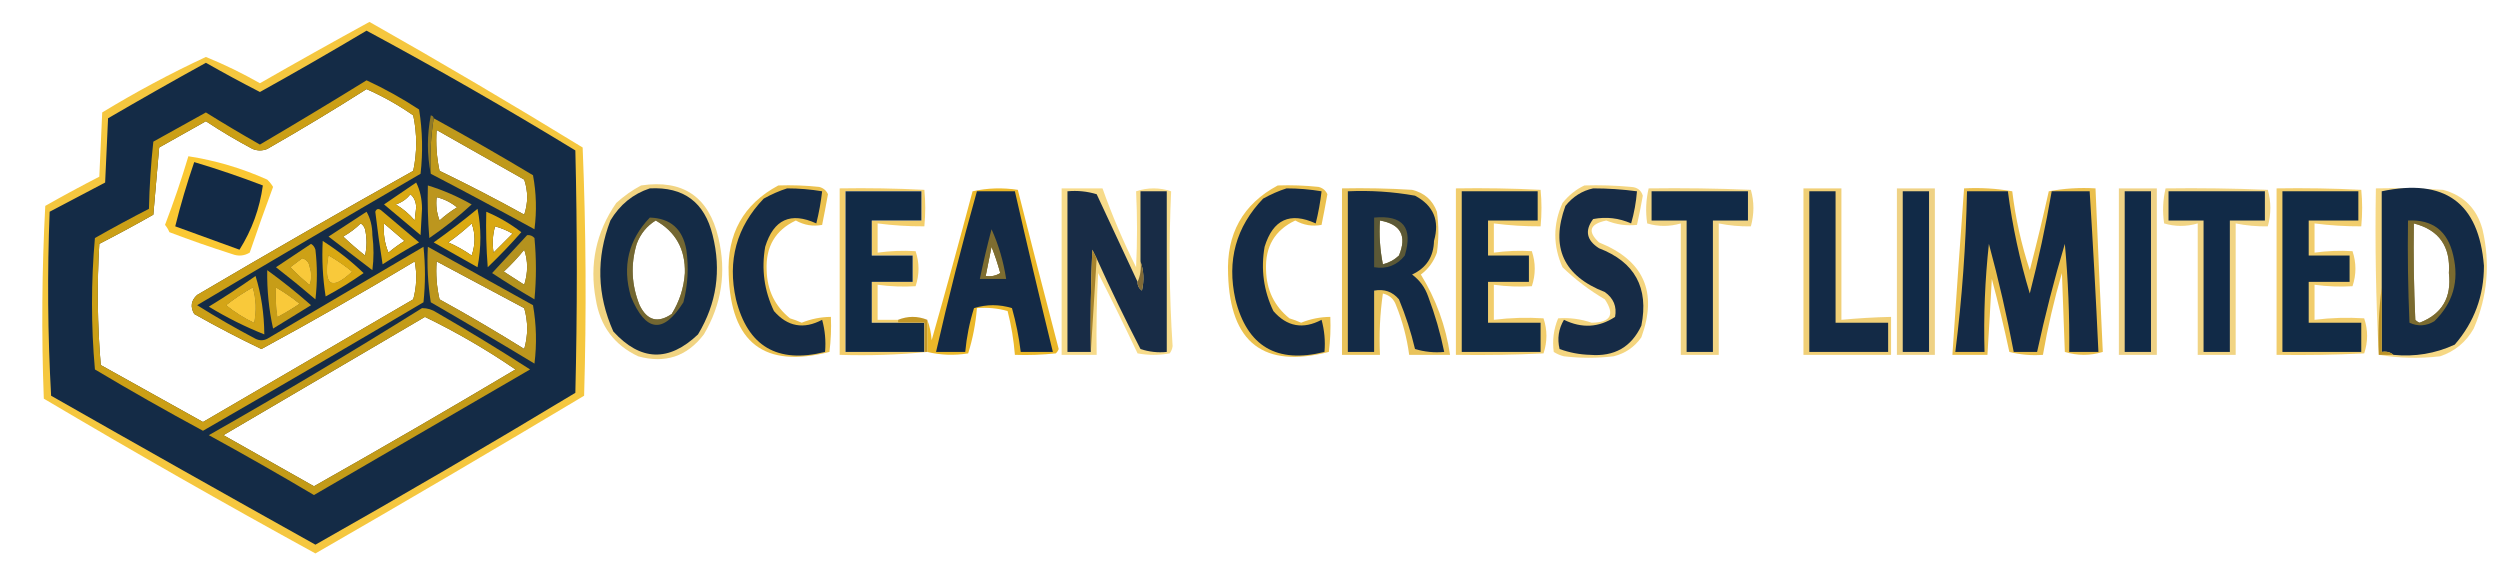 <?xml version="1.0" encoding="UTF-8"?>
<!DOCTYPE svg PUBLIC "-//W3C//DTD SVG 1.1//EN" "http://www.w3.org/Graphics/SVG/1.1/DTD/svg11.dtd">
<svg xmlns="http://www.w3.org/2000/svg" version="1.1" width="856px" height="197px" style="shape-rendering:geometricPrecision; text-rendering:geometricPrecision; image-rendering:optimizeQuality; fill-rule:evenodd; clip-rule:evenodd" xmlns:xlink="http://www.w3.org/1999/xlink">
<g><path style="opacity:0.799" fill="#f2b910" d="M 126.5,7.5 C 151.076,21.407 175.41,35.741 199.5,50.5C 200.658,78.791 200.825,107.124 200,135.5C 169.498,153.752 138.831,171.752 108,189.5C 76.707,172.353 45.707,154.687 15,136.5C 14.167,114.492 14.334,92.492 15.5,70.5C 21.587,67.04 27.754,63.706 34,60.5C 34.333,53.167 34.667,45.833 35,38.5C 46.521,31.491 58.354,25.158 70.5,19.5C 76.829,22.081 82.996,25.081 89,28.5C 101.497,21.339 113.997,14.339 126.5,7.5 Z M 125.5,30.5 C 131.103,32.969 136.436,35.969 141.5,39.5C 142.833,45.833 142.833,52.167 141.5,58.5C 116.67,72.414 92.004,86.581 67.5,101C 65.424,102.884 65.09,105.051 66.5,107.5C 74.046,111.773 81.713,115.773 89.5,119.5C 107.207,109.896 124.707,99.896 142,89.5C 142.828,93.871 142.661,98.205 141.5,102.5C 117.5,116.5 93.5,130.5 69.5,144.5C 57.833,138 46.167,131.5 34.5,125C 33.344,111.242 33.177,97.408 34,83.5C 40.246,80.294 46.413,76.96 52.5,73.5C 53.167,65.833 53.833,58.167 54.5,50.5C 59.833,47.5 65.167,44.5 70.5,41.5C 75.668,44.919 81.002,48.085 86.5,51C 88.167,51.667 89.833,51.667 91.5,51C 103.063,44.392 114.396,37.559 125.5,30.5 Z M 149.5,44.5 C 159.466,50.111 169.466,55.778 179.5,61.5C 180.833,65.5 180.833,69.5 179.5,73.5C 169.99,68.245 160.324,63.245 150.5,58.5C 149.507,53.88 149.173,49.214 149.5,44.5 Z M 140.5,66.5 C 141.765,67.514 142.431,69.014 142.5,71C 142.333,72.5 142.167,74 142,75.5C 140.127,73.291 137.96,71.458 135.5,70C 137.584,69.303 139.251,68.136 140.5,66.5 Z M 149.5,67.5 C 152.09,68.128 154.423,69.295 156.5,71C 154.359,72.308 152.359,73.808 150.5,75.5C 149.52,72.913 149.187,70.247 149.5,67.5 Z M 123.5,76.5 C 124.222,76.918 124.722,77.584 125,78.5C 125.667,81.5 125.667,84.5 125,87.5C 122.407,85.451 119.907,83.285 117.5,81C 119.747,79.722 121.747,78.222 123.5,76.5 Z M 131.5,76.5 C 133.814,78.477 136.147,80.477 138.5,82.5C 136.578,83.711 134.745,85.044 133,86.5C 131.684,83.312 131.184,79.978 131.5,76.5 Z M 161.5,76.5 C 162.808,80.019 162.808,83.685 161.5,87.5C 158.995,85.747 156.329,84.247 153.5,83C 156.355,80.969 159.022,78.802 161.5,76.5 Z M 169.5,77.5 C 171.593,78.045 173.593,78.878 175.5,80C 173.333,82.167 171.167,84.333 169,86.5C 168.505,83.469 168.671,80.469 169.5,77.5 Z M 179.5,85.5 C 180.809,89.351 180.809,93.351 179.5,97.5C 177.167,96 174.833,94.5 172.5,93C 175.039,90.63 177.372,88.13 179.5,85.5 Z M 112.5,87.5 C 115.286,89.113 117.953,90.946 120.5,93C 113.429,99.621 110.762,97.788 112.5,87.5 Z M 103.5,88.5 C 104.931,88.881 105.764,89.881 106,91.5C 106.667,93.5 106.667,95.5 106,97.5C 103.697,95.607 101.53,93.607 99.5,91.5C 100.901,90.479 102.235,89.479 103.5,88.5 Z M 149.5,89.5 C 159.446,94.808 169.446,100.141 179.5,105.5C 180.833,110.167 180.833,114.833 179.5,119.5C 169.998,113.581 160.331,107.914 150.5,102.5C 149.508,98.217 149.174,93.884 149.5,89.5 Z M 86.5,98.5 C 87.645,102.311 87.812,106.311 87,110.5C 83.58,108.875 80.413,106.875 77.5,104.5C 80.394,102.228 83.394,100.228 86.5,98.5 Z M 94.5,98.5 C 97.286,100.113 99.953,101.946 102.5,104C 100.083,105.626 97.583,107.126 95,108.5C 94.502,105.183 94.335,101.85 94.5,98.5 Z M 145.5,108.5 C 156.27,113.719 166.603,119.719 176.5,126.5C 153.664,140.086 130.664,153.419 107.5,166.5C 97.167,160.667 86.833,154.833 76.5,149C 99.563,135.474 122.563,121.974 145.5,108.5 Z"/></g>
<g><path style="opacity:1" fill="#142b46" d="M 125.5,10.5 C 149.643,23.492 173.476,37.159 197,51.5C 197.667,79.167 197.667,106.833 197,134.5C 167.583,152.248 137.916,169.582 108,186.5C 77.768,169.634 47.602,152.634 17.5,135.5C 16.334,114.508 16.167,93.508 17,72.5C 23.333,69.167 29.667,65.833 36,62.5C 36.333,55.167 36.667,47.833 37,40.5C 48.086,34.04 59.252,27.707 70.5,21.5C 76.603,24.968 82.769,28.301 89,31.5C 101.325,24.653 113.492,17.653 125.5,10.5 Z M 125.5,30.5 C 114.396,37.559 103.063,44.392 91.5,51C 89.833,51.667 88.167,51.667 86.5,51C 81.002,48.085 75.668,44.919 70.5,41.5C 65.167,44.5 59.833,47.5 54.5,50.5C 53.833,58.167 53.167,65.833 52.5,73.5C 46.413,76.96 40.246,80.294 34,83.5C 33.177,97.408 33.344,111.242 34.5,125C 46.167,131.5 57.833,138 69.5,144.5C 93.5,130.5 117.5,116.5 141.5,102.5C 142.661,98.205 142.828,93.871 142,89.5C 124.707,99.896 107.207,109.896 89.5,119.5C 81.713,115.773 74.046,111.773 66.5,107.5C 65.09,105.051 65.424,102.884 67.5,101C 92.004,86.581 116.67,72.414 141.5,58.5C 142.833,52.167 142.833,45.833 141.5,39.5C 136.436,35.969 131.103,32.969 125.5,30.5 Z M 149.5,44.5 C 149.173,49.214 149.507,53.88 150.5,58.5C 160.324,63.245 169.99,68.245 179.5,73.5C 180.833,69.5 180.833,65.5 179.5,61.5C 169.466,55.778 159.466,50.111 149.5,44.5 Z M 140.5,66.5 C 139.251,68.136 137.584,69.303 135.5,70C 137.96,71.458 140.127,73.291 142,75.5C 142.167,74 142.333,72.5 142.5,71C 142.431,69.014 141.765,67.514 140.5,66.5 Z M 149.5,67.5 C 149.187,70.247 149.52,72.913 150.5,75.5C 152.359,73.808 154.359,72.308 156.5,71C 154.423,69.295 152.09,68.128 149.5,67.5 Z M 123.5,76.5 C 121.747,78.222 119.747,79.722 117.5,81C 119.907,83.285 122.407,85.451 125,87.5C 125.667,84.5 125.667,81.5 125,78.5C 124.722,77.584 124.222,76.918 123.5,76.5 Z M 131.5,76.5 C 131.184,79.978 131.684,83.312 133,86.5C 134.745,85.044 136.578,83.711 138.5,82.5C 136.147,80.477 133.814,78.477 131.5,76.5 Z M 161.5,76.5 C 159.022,78.802 156.355,80.969 153.5,83C 156.329,84.247 158.995,85.747 161.5,87.5C 162.808,83.685 162.808,80.019 161.5,76.5 Z M 169.5,77.5 C 168.671,80.469 168.505,83.469 169,86.5C 171.167,84.333 173.333,82.167 175.5,80C 173.593,78.878 171.593,78.045 169.5,77.5 Z M 179.5,85.5 C 177.372,88.13 175.039,90.63 172.5,93C 174.833,94.5 177.167,96 179.5,97.5C 180.809,93.351 180.809,89.351 179.5,85.5 Z M 112.5,87.5 C 110.762,97.788 113.429,99.621 120.5,93C 117.953,90.946 115.286,89.113 112.5,87.5 Z M 103.5,88.5 C 102.235,89.479 100.901,90.479 99.5,91.5C 101.53,93.607 103.697,95.607 106,97.5C 106.667,95.5 106.667,93.5 106,91.5C 105.764,89.881 104.931,88.881 103.5,88.5 Z M 149.5,89.5 C 149.174,93.884 149.508,98.217 150.5,102.5C 160.331,107.914 169.998,113.581 179.5,119.5C 180.833,114.833 180.833,110.167 179.5,105.5C 169.446,100.141 159.446,94.808 149.5,89.5 Z M 86.5,98.5 C 83.394,100.228 80.394,102.228 77.5,104.5C 80.413,106.875 83.58,108.875 87,110.5C 87.812,106.311 87.645,102.311 86.5,98.5 Z M 94.5,98.5 C 94.335,101.85 94.502,105.183 95,108.5C 97.583,107.126 100.083,105.626 102.5,104C 99.953,101.946 97.286,100.113 94.5,98.5 Z M 145.5,108.5 C 122.563,121.974 99.563,135.474 76.5,149C 86.833,154.833 97.167,160.667 107.5,166.5C 130.664,153.419 153.664,140.086 176.5,126.5C 166.603,119.719 156.27,113.719 145.5,108.5 Z"/></g>
<g><path style="opacity:0.804" fill="#f7bc0b" d="M 125.5,27.5 C 131.721,30.376 137.721,33.709 143.5,37.5C 144.665,44.811 144.831,52.144 144,59.5C 118.418,74.374 92.918,89.374 67.5,104.5C 74.004,108.586 80.67,112.419 87.5,116C 88.833,116.667 90.167,116.667 91.5,116C 109.333,105.5 127.167,95 145,84.5C 145.667,90.833 145.667,97.167 145,103.5C 119.915,118.293 94.749,132.96 69.5,147.5C 57.004,140.753 44.671,133.753 32.5,126.5C 31.167,111.5 31.167,96.5 32.5,81.5C 38.587,78.04 44.754,74.706 51,71.5C 51.169,63.812 51.669,56.145 52.5,48.5C 58.5,45.167 64.5,41.833 70.5,38.5C 76.584,42.293 82.751,45.959 89,49.5C 101.313,42.267 113.48,34.933 125.5,27.5 Z M 125.5,30.5 C 114.396,37.559 103.063,44.392 91.5,51C 89.833,51.667 88.167,51.667 86.5,51C 81.002,48.085 75.668,44.919 70.5,41.5C 65.167,44.5 59.833,47.5 54.5,50.5C 53.833,58.167 53.167,65.833 52.5,73.5C 46.413,76.96 40.246,80.294 34,83.5C 33.177,97.408 33.344,111.242 34.5,125C 46.167,131.5 57.833,138 69.5,144.5C 93.5,130.5 117.5,116.5 141.5,102.5C 142.661,98.205 142.828,93.871 142,89.5C 124.707,99.896 107.207,109.896 89.5,119.5C 81.713,115.773 74.046,111.773 66.5,107.5C 65.09,105.051 65.424,102.884 67.5,101C 92.004,86.581 116.67,72.414 141.5,58.5C 142.833,52.167 142.833,45.833 141.5,39.5C 136.436,35.969 131.103,32.969 125.5,30.5 Z M 112.5,87.5 C 110.762,97.788 113.429,99.621 120.5,93C 117.953,90.946 115.286,89.113 112.5,87.5 Z M 103.5,88.5 C 102.235,89.479 100.901,90.479 99.5,91.5C 101.53,93.607 103.697,95.607 106,97.5C 106.667,95.5 106.667,93.5 106,91.5C 105.764,89.881 104.931,88.881 103.5,88.5 Z M 86.5,98.5 C 83.394,100.228 80.394,102.228 77.5,104.5C 80.413,106.875 83.58,108.875 87,110.5C 87.812,106.311 87.645,102.311 86.5,98.5 Z M 94.5,98.5 C 94.335,101.85 94.502,105.183 95,108.5C 97.583,107.126 100.083,105.626 102.5,104C 99.953,101.946 97.286,100.113 94.5,98.5 Z"/></g>
<g><path style="opacity:0.775" fill="#f1b80f" d="M 148.5,40.5 C 159.945,46.772 171.278,53.272 182.5,60C 183.642,66.084 183.809,72.251 183,78.5C 171.184,72.011 159.351,65.677 147.5,59.5C 147.177,52.978 147.51,46.645 148.5,40.5 Z M 149.5,44.5 C 149.173,49.214 149.507,53.88 150.5,58.5C 160.324,63.245 169.99,68.245 179.5,73.5C 180.833,69.5 180.833,65.5 179.5,61.5C 169.466,55.778 159.466,50.111 149.5,44.5 Z"/></g>
<g><path style="opacity:0.832" fill="#f9bd0a" d="M 64.5,53.5 C 73.83,54.942 82.83,57.609 91.5,61.5C 92.287,62.242 92.954,63.075 93.5,64C 90.743,71.434 88.077,78.934 85.5,86.5C 83.579,87.641 81.579,87.808 79.5,87C 72.242,84.692 65.075,82.192 58,79.5C 57.626,78.584 57.126,77.75 56.5,77C 59.462,69.282 62.128,61.449 64.5,53.5 Z"/></g>
<g><path style="opacity:1" fill="#907a26" d="M 148.5,40.5 C 147.51,46.645 147.177,52.978 147.5,59.5C 146.182,52.989 146.182,46.322 147.5,39.5C 148.107,39.624 148.44,39.957 148.5,40.5 Z"/></g>
<g><path style="opacity:1" fill="#132a46" d="M 66.5,55.5 C 74.438,57.868 82.272,60.535 90,63.5C 88.916,71.419 86.249,78.753 82,85.5C 74.65,82.828 67.317,80.162 60,77.5C 61.822,70.155 63.989,62.821 66.5,55.5 Z"/></g>
<g><path style="opacity:0.867" fill="#f7bc0c" d="M 142.5,62.5 C 143.816,65.087 144.483,68.087 144.5,71.5C 144.333,74.5 144.167,77.5 144,80.5C 139.833,77 135.667,73.5 131.5,70C 135.233,67.477 138.899,64.977 142.5,62.5 Z M 140.5,66.5 C 139.251,68.136 137.584,69.303 135.5,70C 137.96,71.458 140.127,73.291 142,75.5C 142.167,74 142.333,72.5 142.5,71C 142.431,69.014 141.765,67.514 140.5,66.5 Z"/></g>
<g><path style="opacity:0.786" fill="#eab314" d="M 146.5,63.5 C 151.701,65.098 156.701,67.265 161.5,70C 156.94,74.194 152.106,78.028 147,81.5C 146.501,75.509 146.334,69.509 146.5,63.5 Z M 149.5,67.5 C 149.187,70.247 149.52,72.913 150.5,75.5C 152.359,73.808 154.359,72.308 156.5,71C 154.423,69.295 152.09,68.128 149.5,67.5 Z"/></g>
<g><path style="opacity:0.771" fill="#e5af1b" d="M 266.5,63.5 C 271.179,63.334 275.845,63.501 280.5,64C 281.91,64.368 282.91,65.201 283.5,66.5C 282.869,70.034 282.202,73.534 281.5,77C 278.344,77.603 275.344,77.103 272.5,75.5C 265.479,78.806 262.146,84.473 262.5,92.5C 262.665,99.327 265.331,104.827 270.5,109C 271.872,109.402 273.205,109.902 274.5,110.5C 277.708,109.198 281.041,108.531 284.5,108.5C 284.666,112.514 284.499,116.514 284,120.5C 261.707,126.241 250.207,117.408 249.5,94C 248.871,80.071 254.538,69.904 266.5,63.5 Z"/></g>
<g><path style="opacity:0.771" fill="#e5af1b" d="M 437.5,63.5 C 442.179,63.334 446.845,63.501 451.5,64C 452.91,64.368 453.91,65.201 454.5,66.5C 453.869,70.034 453.202,73.534 452.5,77C 449.344,77.603 446.344,77.103 443.5,75.5C 436.479,78.806 433.146,84.473 433.5,92.5C 433.665,99.327 436.331,104.827 441.5,109C 442.872,109.402 444.205,109.902 445.5,110.5C 448.708,109.198 452.041,108.531 455.5,108.5C 455.666,112.514 455.499,116.514 455,120.5C 432.707,126.241 421.207,117.408 420.5,94C 419.871,80.071 425.538,69.904 437.5,63.5 Z"/></g>
<g><path style="opacity:1" fill="#152b46" d="M 269.5,64.5 C 273.534,64.504 277.534,64.838 281.5,65.5C 281.079,69.2 280.412,72.867 279.5,76.5C 270.718,72.472 264.885,75.138 262,84.5C 260.666,92.2 261.666,99.533 265,106.5C 269.664,111.856 275.164,112.856 281.5,109.5C 282.489,113.107 282.823,116.774 282.5,120.5C 266.167,124.593 256,118.593 252,102.5C 249.033,89.19 252.2,77.69 261.5,68C 264.158,66.522 266.825,65.355 269.5,64.5 Z"/></g>
<g><path style="opacity:0.634" fill="#ecb316" d="M 307.5,109.5 C 307.5,109.833 307.5,110.167 307.5,110.5C 304.5,110.5 301.5,110.5 298.5,110.5C 298.5,105.833 298.5,101.167 298.5,96.5C 303.167,96.5 307.833,96.5 312.5,96.5C 312.5,93.5 312.5,90.5 312.5,87.5C 307.833,87.5 303.167,87.5 298.5,87.5C 298.5,83.5 298.5,79.5 298.5,75.5C 304.167,75.5 309.833,75.5 315.5,75.5C 315.5,72.167 315.5,68.833 315.5,65.5C 306.833,65.5 298.167,65.5 289.5,65.5C 289.5,83.833 289.5,102.167 289.5,120.5C 298.5,120.5 307.5,120.5 316.5,120.5C 316.833,120.5 317.167,120.5 317.5,120.5C 307.681,121.494 297.681,121.827 287.5,121.5C 287.5,102.5 287.5,83.5 287.5,64.5C 297.172,64.334 306.839,64.5 316.5,65C 316.902,69.058 316.902,73.225 316.5,77.5C 311.138,77.528 305.805,77.194 300.5,76.5C 300.5,79.833 300.5,83.167 300.5,86.5C 304.832,85.903 309.165,85.737 313.5,86C 314.833,90 314.833,94 313.5,98C 309.165,98.263 304.832,98.097 300.5,97.5C 300.5,101.5 300.5,105.5 300.5,109.5C 302.833,109.5 305.167,109.5 307.5,109.5 Z"/></g>
<g><path style="opacity:0.494" fill="#efb614" d="M 363.5,64.5 C 368.167,64.5 372.833,64.5 377.5,64.5C 380.764,73.699 384.597,82.699 389,91.5C 389.419,82.813 389.419,74.146 389,65.5C 393,64.167 397,64.167 401,65.5C 400.182,83.138 400.349,100.804 401.5,118.5C 401.392,119.442 401.059,120.275 400.5,121C 396.833,121.667 393.167,121.667 389.5,121C 385.144,111.787 380.644,102.621 376,93.5C 375.5,102.827 375.334,112.161 375.5,121.5C 371.5,121.5 367.5,121.5 363.5,121.5C 363.5,102.5 363.5,83.5 363.5,64.5 Z"/></g>
<g><path style="opacity:1" fill="#152b46" d="M 440.5,64.5 C 444.534,64.504 448.534,64.838 452.5,65.5C 452.079,69.2 451.412,72.867 450.5,76.5C 441.718,72.472 435.885,75.138 433,84.5C 431.666,92.2 432.666,99.533 436,106.5C 440.664,111.856 446.164,112.856 452.5,109.5C 453.489,113.107 453.823,116.774 453.5,120.5C 437.167,124.593 427,118.593 423,102.5C 420.033,89.19 423.2,77.69 432.5,68C 435.158,66.522 437.825,65.355 440.5,64.5 Z"/></g>
<g><path style="opacity:0.634" fill="#e9b118" d="M 498.5,64.5 C 508.172,64.334 517.839,64.5 527.5,65C 527.902,69.058 527.902,73.225 527.5,77.5C 522.138,77.528 516.805,77.194 511.5,76.5C 511.5,79.833 511.5,83.167 511.5,86.5C 515.832,85.903 520.165,85.737 524.5,86C 525.833,90 525.833,94 524.5,98C 520.165,98.263 515.832,98.097 511.5,97.5C 511.5,101.5 511.5,105.5 511.5,109.5C 517.159,108.8 522.825,108.634 528.5,109C 529.833,113 529.833,117 528.5,121C 518.506,121.5 508.506,121.666 498.5,121.5C 498.5,102.5 498.5,83.5 498.5,64.5 Z"/></g>
<g><path style="opacity:0.597" fill="#e6af1a" d="M 617.5,64.5 C 621.833,64.5 626.167,64.5 630.5,64.5C 630.5,79.5 630.5,94.5 630.5,109.5C 636.152,108.968 641.819,108.635 647.5,108.5C 647.5,112.833 647.5,117.167 647.5,121.5C 637.5,121.5 627.5,121.5 617.5,121.5C 617.5,102.5 617.5,83.5 617.5,64.5 Z"/></g>
<g><path style="opacity:0.537" fill="#e1ac1d" d="M 649.5,64.5 C 653.833,64.5 658.167,64.5 662.5,64.5C 662.5,83.5 662.5,102.5 662.5,121.5C 658.167,121.5 653.833,121.5 649.5,121.5C 649.5,102.5 649.5,83.5 649.5,64.5 Z"/></g>
<g><path style="opacity:0.537" fill="#e1ac1d" d="M 725.5,64.5 C 729.833,64.5 734.167,64.5 738.5,64.5C 738.5,83.5 738.5,102.5 738.5,121.5C 734.167,121.5 729.833,121.5 725.5,121.5C 725.5,102.5 725.5,83.5 725.5,64.5 Z"/></g>
<g><path style="opacity:0.634" fill="#e9b118" d="M 779.5,64.5 C 789.172,64.334 798.839,64.5 808.5,65C 808.902,69.058 808.902,73.225 808.5,77.5C 803.138,77.528 797.805,77.194 792.5,76.5C 792.5,79.833 792.5,83.167 792.5,86.5C 796.832,85.903 801.165,85.737 805.5,86C 806.833,90 806.833,94 805.5,98C 801.165,98.263 796.832,98.097 792.5,97.5C 792.5,101.5 792.5,105.5 792.5,109.5C 798.159,108.8 803.825,108.634 809.5,109C 810.833,113 810.833,117 809.5,121C 799.506,121.5 789.506,121.666 779.5,121.5C 779.5,102.5 779.5,83.5 779.5,64.5 Z"/></g>
<g><path style="opacity:1" fill="#112a46" d="M 307.5,110.5 C 310.5,110.5 313.5,110.5 316.5,110.5C 316.5,113.833 316.5,117.167 316.5,120.5C 307.5,120.5 298.5,120.5 289.5,120.5C 289.5,102.167 289.5,83.833 289.5,65.5C 298.167,65.5 306.833,65.5 315.5,65.5C 315.5,68.833 315.5,72.167 315.5,75.5C 309.833,75.5 304.167,75.5 298.5,75.5C 298.5,79.5 298.5,83.5 298.5,87.5C 303.167,87.5 307.833,87.5 312.5,87.5C 312.5,90.5 312.5,93.5 312.5,96.5C 307.833,96.5 303.167,96.5 298.5,96.5C 298.5,101.167 298.5,105.833 298.5,110.5C 301.5,110.5 304.5,110.5 307.5,110.5 Z"/></g>
<g><path style="opacity:1" fill="#182c46" d="M 389.5,96.5 C 389.461,97.756 389.961,98.756 391,99.5C 391.808,95.973 391.641,92.64 390.5,89.5C 390.5,81.5 390.5,73.5 390.5,65.5C 393.5,65.5 396.5,65.5 399.5,65.5C 399.5,83.833 399.5,102.167 399.5,120.5C 396.428,120.817 393.428,120.484 390.5,119.5C 385.2,109.236 380.2,98.903 375.5,88.5C 375.013,87.527 374.513,86.527 374,85.5C 373.5,97.162 373.333,108.829 373.5,120.5C 370.833,120.5 368.167,120.5 365.5,120.5C 365.5,102.167 365.5,83.833 365.5,65.5C 368.898,65.18 372.232,65.513 375.5,66.5C 380.181,76.526 384.847,86.526 389.5,96.5 Z"/></g>
<g><path style="opacity:1" fill="#112a46" d="M 500.5,65.5 C 509.167,65.5 517.833,65.5 526.5,65.5C 526.5,68.833 526.5,72.167 526.5,75.5C 520.833,75.5 515.167,75.5 509.5,75.5C 509.5,79.5 509.5,83.5 509.5,87.5C 514.167,87.5 518.833,87.5 523.5,87.5C 523.5,90.5 523.5,93.5 523.5,96.5C 518.833,96.5 514.167,96.5 509.5,96.5C 509.5,101.167 509.5,105.833 509.5,110.5C 515.5,110.5 521.5,110.5 527.5,110.5C 527.5,113.833 527.5,117.167 527.5,120.5C 518.5,120.5 509.5,120.5 500.5,120.5C 500.5,102.167 500.5,83.833 500.5,65.5 Z"/></g>
<g><path style="opacity:1" fill="#132a46" d="M 619.5,65.5 C 622.5,65.5 625.5,65.5 628.5,65.5C 628.5,80.5 628.5,95.5 628.5,110.5C 634.5,110.5 640.5,110.5 646.5,110.5C 646.5,113.833 646.5,117.167 646.5,120.5C 637.5,120.5 628.5,120.5 619.5,120.5C 619.5,102.167 619.5,83.833 619.5,65.5 Z"/></g>
<g><path style="opacity:1" fill="#112a47" d="M 651.5,65.5 C 654.5,65.5 657.5,65.5 660.5,65.5C 660.5,83.833 660.5,102.167 660.5,120.5C 657.5,120.5 654.5,120.5 651.5,120.5C 651.5,102.167 651.5,83.833 651.5,65.5 Z"/></g>
<g><path style="opacity:1" fill="#112a47" d="M 727.5,65.5 C 730.5,65.5 733.5,65.5 736.5,65.5C 736.5,83.833 736.5,102.167 736.5,120.5C 733.5,120.5 730.5,120.5 727.5,120.5C 727.5,102.167 727.5,83.833 727.5,65.5 Z"/></g>
<g><path style="opacity:1" fill="#112a46" d="M 781.5,65.5 C 790.167,65.5 798.833,65.5 807.5,65.5C 807.5,68.833 807.5,72.167 807.5,75.5C 801.833,75.5 796.167,75.5 790.5,75.5C 790.5,79.5 790.5,83.5 790.5,87.5C 795.167,87.5 799.833,87.5 804.5,87.5C 804.5,90.5 804.5,93.5 804.5,96.5C 799.833,96.5 795.167,96.5 790.5,96.5C 790.5,101.167 790.5,105.833 790.5,110.5C 796.5,110.5 802.5,110.5 808.5,110.5C 808.5,113.833 808.5,117.167 808.5,120.5C 799.5,120.5 790.5,120.5 781.5,120.5C 781.5,102.167 781.5,83.833 781.5,65.5 Z"/></g>
<g><path style="opacity:0.842" fill="#f9bd09" d="M 128.5,72.5 C 128.897,71.475 129.563,71.308 130.5,72C 134.833,75.667 139.167,79.333 143.5,83C 139.25,85.374 135.084,87.874 131,90.5C 130.024,84.38 129.191,78.38 128.5,72.5 Z M 131.5,76.5 C 131.184,79.978 131.684,83.312 133,86.5C 134.745,85.044 136.578,83.711 138.5,82.5C 136.147,80.477 133.814,78.477 131.5,76.5 Z"/></g>
<g><path style="opacity:0.866" fill="#f9bd0a" d="M 163.5,71.5 C 164.818,78.011 164.818,84.678 163.5,91.5C 158.5,88.667 153.5,85.833 148.5,83C 153.685,79.303 158.685,75.47 163.5,71.5 Z M 161.5,76.5 C 159.022,78.802 156.355,80.969 153.5,83C 156.329,84.247 158.995,85.747 161.5,87.5C 162.808,83.685 162.808,80.019 161.5,76.5 Z"/></g>
<g><path style="opacity:0.831" fill="#f2b80f" d="M 125.5,72.5 C 126.812,74.743 127.478,77.41 127.5,80.5C 128.012,84.597 128.012,88.597 127.5,92.5C 122.5,88.667 117.5,84.833 112.5,81C 116.898,78.143 121.232,75.309 125.5,72.5 Z M 123.5,76.5 C 121.747,78.222 119.747,79.722 117.5,81C 119.907,83.285 122.407,85.451 125,87.5C 125.667,84.5 125.667,81.5 125,78.5C 124.722,77.584 124.222,76.918 123.5,76.5 Z"/></g>
<g><path style="opacity:0.857" fill="#f9bd0a" d="M 166.5,72.5 C 170.836,74.332 174.836,76.665 178.5,79.5C 174.849,83.652 171.016,87.652 167,91.5C 166.5,85.175 166.334,78.842 166.5,72.5 Z M 169.5,77.5 C 168.671,80.469 168.505,83.469 169,86.5C 171.167,84.333 173.333,82.167 175.5,80C 173.593,78.878 171.593,78.045 169.5,77.5 Z"/></g>
<g><path style="opacity:0.547" fill="#ebb317" d="M 542.5,63.5 C 547.844,63.334 553.177,63.501 558.5,64C 560.573,64.118 561.907,65.118 562.5,67C 561.913,70.386 561.246,73.72 560.5,77C 556.908,77.397 553.408,76.897 550,75.5C 544.293,76.708 543.459,79.208 547.5,83C 562.834,89.168 567.668,100.001 562,115.5C 559.659,118.835 556.493,121.002 552.5,122C 546.833,122.667 541.167,122.667 535.5,122C 534.234,121.691 533.067,121.191 532,120.5C 531.469,116.523 531.969,112.69 533.5,109C 537.401,108.711 541.234,109.211 545,110.5C 551.503,110.41 553.003,107.743 549.5,102.5C 544.241,99.409 539.408,95.743 535,91.5C 531.714,84.14 531.714,76.807 535,69.5C 537.134,66.847 539.634,64.847 542.5,63.5 Z"/></g>
<g><path style="opacity:1" fill="#162b46" d="M 545.5,64.5 C 550.527,64.503 555.527,64.836 560.5,65.5C 560.205,69.228 559.539,72.895 558.5,76.5C 554.33,74.648 549.996,74.148 545.5,75C 542.552,78.927 543.218,82.261 547.5,85C 559.767,89.696 564.6,98.529 562,111.5C 558.588,118.825 552.755,122.158 544.5,121.5C 540.856,121.404 537.356,120.738 534,119.5C 533.15,115.948 533.65,112.615 535.5,109.5C 541.628,112.5 547.462,112.167 553,108.5C 553.658,104.975 552.491,102.141 549.5,100C 535.327,94.493 530.827,84.659 536,70.5C 538.551,67.319 541.718,65.319 545.5,64.5 Z"/></g>
<g><path style="opacity:0.536" fill="#e6af1a" d="M 564.5,64.5 C 576.171,64.334 587.838,64.5 599.5,65C 600.659,69.119 600.659,73.286 599.5,77.5C 595.785,77.577 592.119,77.244 588.5,76.5C 588.5,91.5 588.5,106.5 588.5,121.5C 584.167,121.5 579.833,121.5 575.5,121.5C 575.5,106.5 575.5,91.5 575.5,76.5C 571.618,77.637 567.784,77.637 564,76.5C 563.393,72.463 563.56,68.463 564.5,64.5 Z"/></g>
<g><path style="opacity:1" fill="#112a47" d="M 565.5,65.5 C 576.5,65.5 587.5,65.5 598.5,65.5C 598.5,68.833 598.5,72.167 598.5,75.5C 594.5,75.5 590.5,75.5 586.5,75.5C 586.5,90.5 586.5,105.5 586.5,120.5C 583.5,120.5 580.5,120.5 577.5,120.5C 577.5,105.5 577.5,90.5 577.5,75.5C 573.5,75.5 569.5,75.5 565.5,75.5C 565.5,72.167 565.5,68.833 565.5,65.5 Z"/></g>
<g><path style="opacity:0.536" fill="#e6af1a" d="M 741.5,64.5 C 753.171,64.334 764.838,64.5 776.5,65C 777.659,69.119 777.659,73.286 776.5,77.5C 772.785,77.577 769.119,77.244 765.5,76.5C 765.5,91.5 765.5,106.5 765.5,121.5C 761.167,121.5 756.833,121.5 752.5,121.5C 752.5,106.5 752.5,91.5 752.5,76.5C 748.618,77.637 744.784,77.637 741,76.5C 740.393,72.463 740.56,68.463 741.5,64.5 Z"/></g>
<g><path style="opacity:1" fill="#112a47" d="M 742.5,65.5 C 753.5,65.5 764.5,65.5 775.5,65.5C 775.5,68.833 775.5,72.167 775.5,75.5C 771.5,75.5 767.5,75.5 763.5,75.5C 763.5,90.5 763.5,105.5 763.5,120.5C 760.5,120.5 757.5,120.5 754.5,120.5C 754.5,105.5 754.5,90.5 754.5,75.5C 750.5,75.5 746.5,75.5 742.5,75.5C 742.5,72.167 742.5,68.833 742.5,65.5 Z"/></g>
<g><path style="opacity:0.748" fill="#eab411" d="M 180.5,80.5 C 181.496,80.414 182.329,80.748 183,81.5C 183.667,88.5 183.667,95.5 183,102.5C 178.047,99.611 173.213,96.611 168.5,93.5C 172.522,89.147 176.522,84.813 180.5,80.5 Z M 179.5,85.5 C 177.372,88.13 175.039,90.63 172.5,93C 174.833,94.5 177.167,96 179.5,97.5C 180.809,93.351 180.809,89.351 179.5,85.5 Z"/></g>
<g><path style="opacity:0.858" fill="#f9bd0a" d="M 110.5,82.5 C 115.538,85.687 120.205,89.353 124.5,93.5C 120.37,96.403 116.037,99.07 111.5,101.5C 110.504,95.201 110.17,88.868 110.5,82.5 Z M 112.5,87.5 C 110.762,97.788 113.429,99.621 120.5,93C 117.953,90.946 115.286,89.113 112.5,87.5 Z"/></g>
<g><path style="opacity:0.823" fill="#f4ba0d" d="M 106.5,83.5 C 107.222,83.918 107.722,84.584 108,85.5C 108.667,91.167 108.667,96.833 108,102.5C 103.552,98.703 99.052,95.036 94.5,91.5C 98.565,88.81 102.565,86.143 106.5,83.5 Z M 103.5,88.5 C 102.235,89.479 100.901,90.479 99.5,91.5C 101.53,93.607 103.697,95.607 106,97.5C 106.667,95.5 106.667,93.5 106,91.5C 105.764,89.881 104.931,88.881 103.5,88.5 Z"/></g>
<g><path style="opacity:0.782" fill="#ebb413" d="M 146.5,84.5 C 158.473,91.154 170.473,97.821 182.5,104.5C 183.664,111.142 183.831,117.808 183,124.5C 171.249,117.374 159.416,110.374 147.5,103.5C 146.504,97.201 146.17,90.868 146.5,84.5 Z M 149.5,89.5 C 149.174,93.884 149.508,98.217 150.5,102.5C 160.331,107.914 169.998,113.581 179.5,119.5C 180.833,114.833 180.833,110.167 179.5,105.5C 169.446,100.141 159.446,94.808 149.5,89.5 Z"/></g>
<g><path style="opacity:0.793" fill="#f5bb0c" d="M 91.5,92.5 C 96.691,96.262 101.691,100.262 106.5,104.5C 102.167,107.167 97.833,109.833 93.5,112.5C 92.053,105.913 91.386,99.247 91.5,92.5 Z M 94.5,98.5 C 94.335,101.85 94.502,105.183 95,108.5C 97.583,107.126 100.083,105.626 102.5,104C 99.953,101.946 97.286,100.113 94.5,98.5 Z"/></g>
<g><path style="opacity:0.859" fill="#f3b910" d="M 87.5,94.5 C 89.444,100.75 90.444,107.417 90.5,114.5C 83.952,111.893 77.619,108.726 71.5,105C 77.009,101.637 82.342,98.137 87.5,94.5 Z M 86.5,98.5 C 83.394,100.228 80.394,102.228 77.5,104.5C 80.413,106.875 83.58,108.875 87,110.5C 87.812,106.311 87.645,102.311 86.5,98.5 Z"/></g>
<g><path style="opacity:1" fill="#806a37" d="M 390.5,89.5 C 391.641,92.64 391.808,95.973 391,99.5C 389.961,98.756 389.461,97.756 389.5,96.5C 390.468,94.393 390.802,92.059 390.5,89.5 Z"/></g>
<g><path style="opacity:0.544" fill="#e6b01a" d="M 219.5,63.5 C 233.861,61.361 242.694,67.361 246,81.5C 248.77,93.211 247.103,104.211 241,114.5C 235.257,122.058 227.757,124.558 218.5,122C 210.296,118.114 205.462,111.614 204,102.5C 201.757,90.48 204.09,79.48 211,69.5C 213.637,67.109 216.47,65.109 219.5,63.5 Z M 224.5,75.5 C 231.37,79.369 234.703,85.369 234.5,93.5C 234.16,98.548 232.66,103.215 230,107.5C 225.233,110.758 221.566,109.758 219,104.5C 216.21,97.607 215.877,90.607 218,83.5C 219.305,80.039 221.471,77.372 224.5,75.5 Z"/></g>
<g><path style="opacity:1" fill="#142b46" d="M 222.5,64.5 C 234.073,63.906 241.24,69.239 244,80.5C 247.046,92.586 245.379,103.92 239,114.5C 228.982,124.02 219.316,123.687 210,113.5C 204.416,100.98 204.082,88.314 209,75.5C 212.244,70.07 216.744,66.403 222.5,64.5 Z M 224.5,75.5 C 221.471,77.372 219.305,80.039 218,83.5C 215.877,90.607 216.21,97.607 219,104.5C 221.566,109.758 225.233,110.758 230,107.5C 232.66,103.215 234.16,98.548 234.5,93.5C 234.703,85.369 231.37,79.369 224.5,75.5 Z"/></g>
<g><path style="opacity:0.517" fill="#eeb515" d="M 814.5,121.5 C 813.503,102.674 813.17,83.674 813.5,64.5C 821.174,64.334 828.841,64.5 836.5,65C 843.543,66.889 848.043,71.389 850,78.5C 852.736,90.207 851.736,101.541 847,112.5C 844.359,117.144 840.525,120.311 835.5,122C 828.321,122.821 821.321,122.655 814.5,121.5 Z M 826.5,76.5 C 835.123,78.703 839.123,84.37 838.5,93.5C 839.497,101.854 836.164,107.52 828.5,110.5C 827.914,110.291 827.414,109.957 827,109.5C 826.5,98.505 826.333,87.505 826.5,76.5 Z"/></g>
<g><path style="opacity:1" fill="#132a46" d="M 819.5,121.5 C 818.432,120.566 817.099,120.232 815.5,120.5C 815.5,113.167 815.5,105.833 815.5,98.5C 815.5,87.5 815.5,76.5 815.5,65.5C 837.115,60.934 848.781,69.434 850.5,91C 850.51,101.309 847.177,110.309 840.5,118C 833.856,121.066 826.856,122.232 819.5,121.5 Z M 826.5,76.5 C 826.333,87.505 826.5,98.505 827,109.5C 827.414,109.957 827.914,110.291 828.5,110.5C 836.164,107.52 839.497,101.854 838.5,93.5C 839.123,84.37 835.123,78.703 826.5,76.5 Z"/></g>
<g><path style="opacity:0.49" fill="#e6af19" d="M 824.5,75.5 C 832.95,75.104 838.117,79.104 840,87.5C 842.068,96.29 839.901,103.79 833.5,110C 830.711,111.664 827.877,111.83 825,110.5C 824.5,98.838 824.333,87.171 824.5,75.5 Z M 826.5,76.5 C 826.333,87.505 826.5,98.505 827,109.5C 827.414,109.957 827.914,110.291 828.5,110.5C 836.164,107.52 839.497,101.854 838.5,93.5C 839.123,84.37 835.123,78.703 826.5,76.5 Z"/></g>
<g><path style="opacity:0.458" fill="#e4ae1b" d="M 222.5,74.5 C 229.559,74.718 233.725,78.384 235,85.5C 235.861,91.585 235.527,97.585 234,103.5C 227.089,114.459 221.089,113.792 216,101.5C 213.002,91.16 215.169,82.16 222.5,74.5 Z M 224.5,75.5 C 221.471,77.372 219.305,80.039 218,83.5C 215.877,90.607 216.21,97.607 219,104.5C 221.566,109.758 225.233,110.758 230,107.5C 232.66,103.215 234.16,98.548 234.5,93.5C 234.703,85.369 231.37,79.369 224.5,75.5 Z"/></g>
<g><path style="opacity:0.922" fill="#eab318" d="M 317.5,120.5 C 317.5,116.833 317.5,113.167 317.5,109.5C 318.314,111.631 318.814,113.964 319,116.5C 323.822,99.544 328.489,82.544 333,65.5C 338.082,64.363 343.249,64.196 348.5,65C 353.083,83.165 357.75,101.332 362.5,119.5C 362.291,120.086 361.957,120.586 361.5,121C 356.845,121.499 352.179,121.666 347.5,121.5C 347.1,116.435 346.267,111.435 345,106.5C 341.606,105.544 338.106,105.211 334.5,105.5C 334.073,110.803 333.073,115.97 331.5,121C 326.748,121.773 322.081,121.607 317.5,120.5 Z M 339.5,84.5 C 340.635,87.338 341.635,90.338 342.5,93.5C 340.955,94.452 339.288,94.785 337.5,94.5C 338.167,91.167 338.833,87.833 339.5,84.5 Z"/></g>
<g><path style="opacity:1" fill="#142a46" d="M 334.5,65.5 C 338.833,65.5 343.167,65.5 347.5,65.5C 351.677,83.873 356.01,102.206 360.5,120.5C 356.833,120.5 353.167,120.5 349.5,120.5C 348.885,115.424 347.885,110.424 346.5,105.5C 342.167,104.167 337.833,104.167 333.5,105.5C 331.962,110.392 330.962,115.392 330.5,120.5C 327.167,120.5 323.833,120.5 320.5,120.5C 324.691,102.07 329.358,83.737 334.5,65.5 Z M 339.5,84.5 C 338.833,87.833 338.167,91.167 337.5,94.5C 339.288,94.785 340.955,94.452 342.5,93.5C 341.635,90.338 340.635,87.338 339.5,84.5 Z"/></g>
<g><path style="opacity:0.519" fill="#e0ac1d" d="M 339.5,78.5 C 341.92,83.829 343.587,89.496 344.5,95.5C 341.5,95.5 338.5,95.5 335.5,95.5C 336.682,89.772 338.016,84.105 339.5,78.5 Z M 339.5,84.5 C 338.833,87.833 338.167,91.167 337.5,94.5C 339.288,94.785 340.955,94.452 342.5,93.5C 341.635,90.338 340.635,87.338 339.5,84.5 Z"/></g>
<g><path style="opacity:1" fill="#a6832e" d="M 375.5,88.5 C 374.833,99.167 374.167,109.833 373.5,120.5C 373.333,108.829 373.5,97.162 374,85.5C 374.513,86.527 375.013,87.527 375.5,88.5 Z"/></g>
<g><path style="opacity:0.77" fill="#f7bc0b" d="M 144.5,105.5 C 146.308,105.491 147.975,105.991 149.5,107C 160.333,113.249 171,119.749 181.5,126.5C 156.833,140.833 132.167,155.167 107.5,169.5C 95.629,162.467 83.629,155.633 71.5,149C 96.227,134.977 120.561,120.477 144.5,105.5 Z M 145.5,108.5 C 122.563,121.974 99.563,135.474 76.5,149C 86.833,154.833 97.167,160.667 107.5,166.5C 130.664,153.419 153.664,140.086 176.5,126.5C 166.603,119.719 156.27,113.719 145.5,108.5 Z"/></g>
<g><path style="opacity:0.784" fill="#e4ae1c" d="M 672.5,64.5 C 678.093,64.193 683.593,64.527 689,65.5C 690.109,74.714 692.109,83.714 695,92.5C 697.328,83.524 699.494,74.524 701.5,65.5C 706.792,64.505 712.125,64.172 717.5,64.5C 718.276,83.191 719.11,101.857 720,120.5C 715.667,121.833 711.333,121.833 707,120.5C 706.667,111.5 706.333,102.5 706,93.5C 703.309,102.733 701.143,112.066 699.5,121.5C 695.563,121.793 691.73,121.46 688,120.5C 686.208,112.122 684.208,103.789 682,95.5C 681.537,104.174 681.037,112.841 680.5,121.5C 676.5,121.5 672.5,121.5 668.5,121.5C 669.767,102.496 671.1,83.496 672.5,64.5 Z"/></g>
<g><path style="opacity:1" fill="#142a46" d="M 673.5,65.5 C 678.167,65.5 682.833,65.5 687.5,65.5C 689.051,77.424 691.551,89.091 695,100.5C 697.981,88.913 700.481,77.246 702.5,65.5C 706.833,65.5 711.167,65.5 715.5,65.5C 716.653,83.826 717.653,102.159 718.5,120.5C 715.167,120.5 711.833,120.5 708.5,120.5C 708.638,108.141 708.138,95.808 707,83.5C 703.365,95.708 700.198,108.041 697.5,120.5C 694.833,120.5 692.167,120.5 689.5,120.5C 687.144,108.074 684.31,95.74 681,83.5C 679.657,95.791 679.157,108.124 679.5,120.5C 676.167,120.5 672.833,120.5 669.5,120.5C 671.796,102.247 673.129,83.914 673.5,65.5 Z"/></g>
<g><path style="opacity:1" fill="#c39726" d="M 317.5,109.5 C 317.5,113.167 317.5,116.833 317.5,120.5C 317.167,120.5 316.833,120.5 316.5,120.5C 316.5,117.167 316.5,113.833 316.5,110.5C 313.5,110.5 310.5,110.5 307.5,110.5C 307.5,110.167 307.5,109.833 307.5,109.5C 310.833,108.167 314.167,108.167 317.5,109.5 Z"/></g>
<g><path style="opacity:1" fill="#bb9226" d="M 815.5,98.5 C 815.5,105.833 815.5,113.167 815.5,120.5C 817.099,120.232 818.432,120.566 819.5,121.5C 817.833,121.5 816.167,121.5 814.5,121.5C 814.175,113.648 814.508,105.982 815.5,98.5 Z"/></g>
<g><path style="opacity:0.724" fill="#e1ac1d" d="M 459.5,64.5 C 467.507,64.334 475.507,64.5 483.5,65C 487.68,66.002 490.514,68.502 492,72.5C 492.667,77.167 492.667,81.833 492,86.5C 490.907,89.586 489.074,92.086 486.5,94C 491.707,102.453 495.041,111.62 496.5,121.5C 491.833,121.5 487.167,121.5 482.5,121.5C 481.721,115.66 480.221,109.993 478,104.5C 477.241,102.365 475.741,101.032 473.5,100.5C 472.503,107.468 472.17,114.468 472.5,121.5C 468.167,121.5 463.833,121.5 459.5,121.5C 459.5,102.5 459.5,83.5 459.5,64.5 Z M 472.5,75.5 C 479.632,76.763 481.799,80.763 479,87.5C 477.448,88.966 475.614,89.966 473.5,90.5C 472.506,85.544 472.173,80.544 472.5,75.5 Z"/></g>
<g><path style="opacity:1" fill="#132a46" d="M 461.5,65.5 C 469.238,65.144 476.905,65.644 484.5,67C 490.842,70.362 493.008,75.528 491,82.5C 490.869,87.915 488.369,91.749 483.5,94C 486.106,95.938 487.939,98.438 489,101.5C 491.349,107.711 493.182,114.044 494.5,120.5C 491.102,120.82 487.768,120.487 484.5,119.5C 483.13,113.685 481.296,108.018 479,102.5C 476.804,99.875 473.97,98.875 470.5,99.5C 470.5,106.5 470.5,113.5 470.5,120.5C 467.5,120.5 464.5,120.5 461.5,120.5C 461.5,102.167 461.5,83.833 461.5,65.5 Z M 472.5,75.5 C 472.173,80.544 472.506,85.544 473.5,90.5C 475.614,89.966 477.448,88.966 479,87.5C 481.799,80.763 479.632,76.763 472.5,75.5 Z"/></g>
<g><path style="opacity:0.352" fill="#e2ad1c" d="M 470.5,74.5 C 480.392,73.564 483.892,77.897 481,87.5C 478.303,90.871 474.803,92.204 470.5,91.5C 470.5,85.833 470.5,80.167 470.5,74.5 Z M 472.5,75.5 C 472.173,80.544 472.506,85.544 473.5,90.5C 475.614,89.966 477.448,88.966 479,87.5C 481.799,80.763 479.632,76.763 472.5,75.5 Z"/></g>
</svg>
